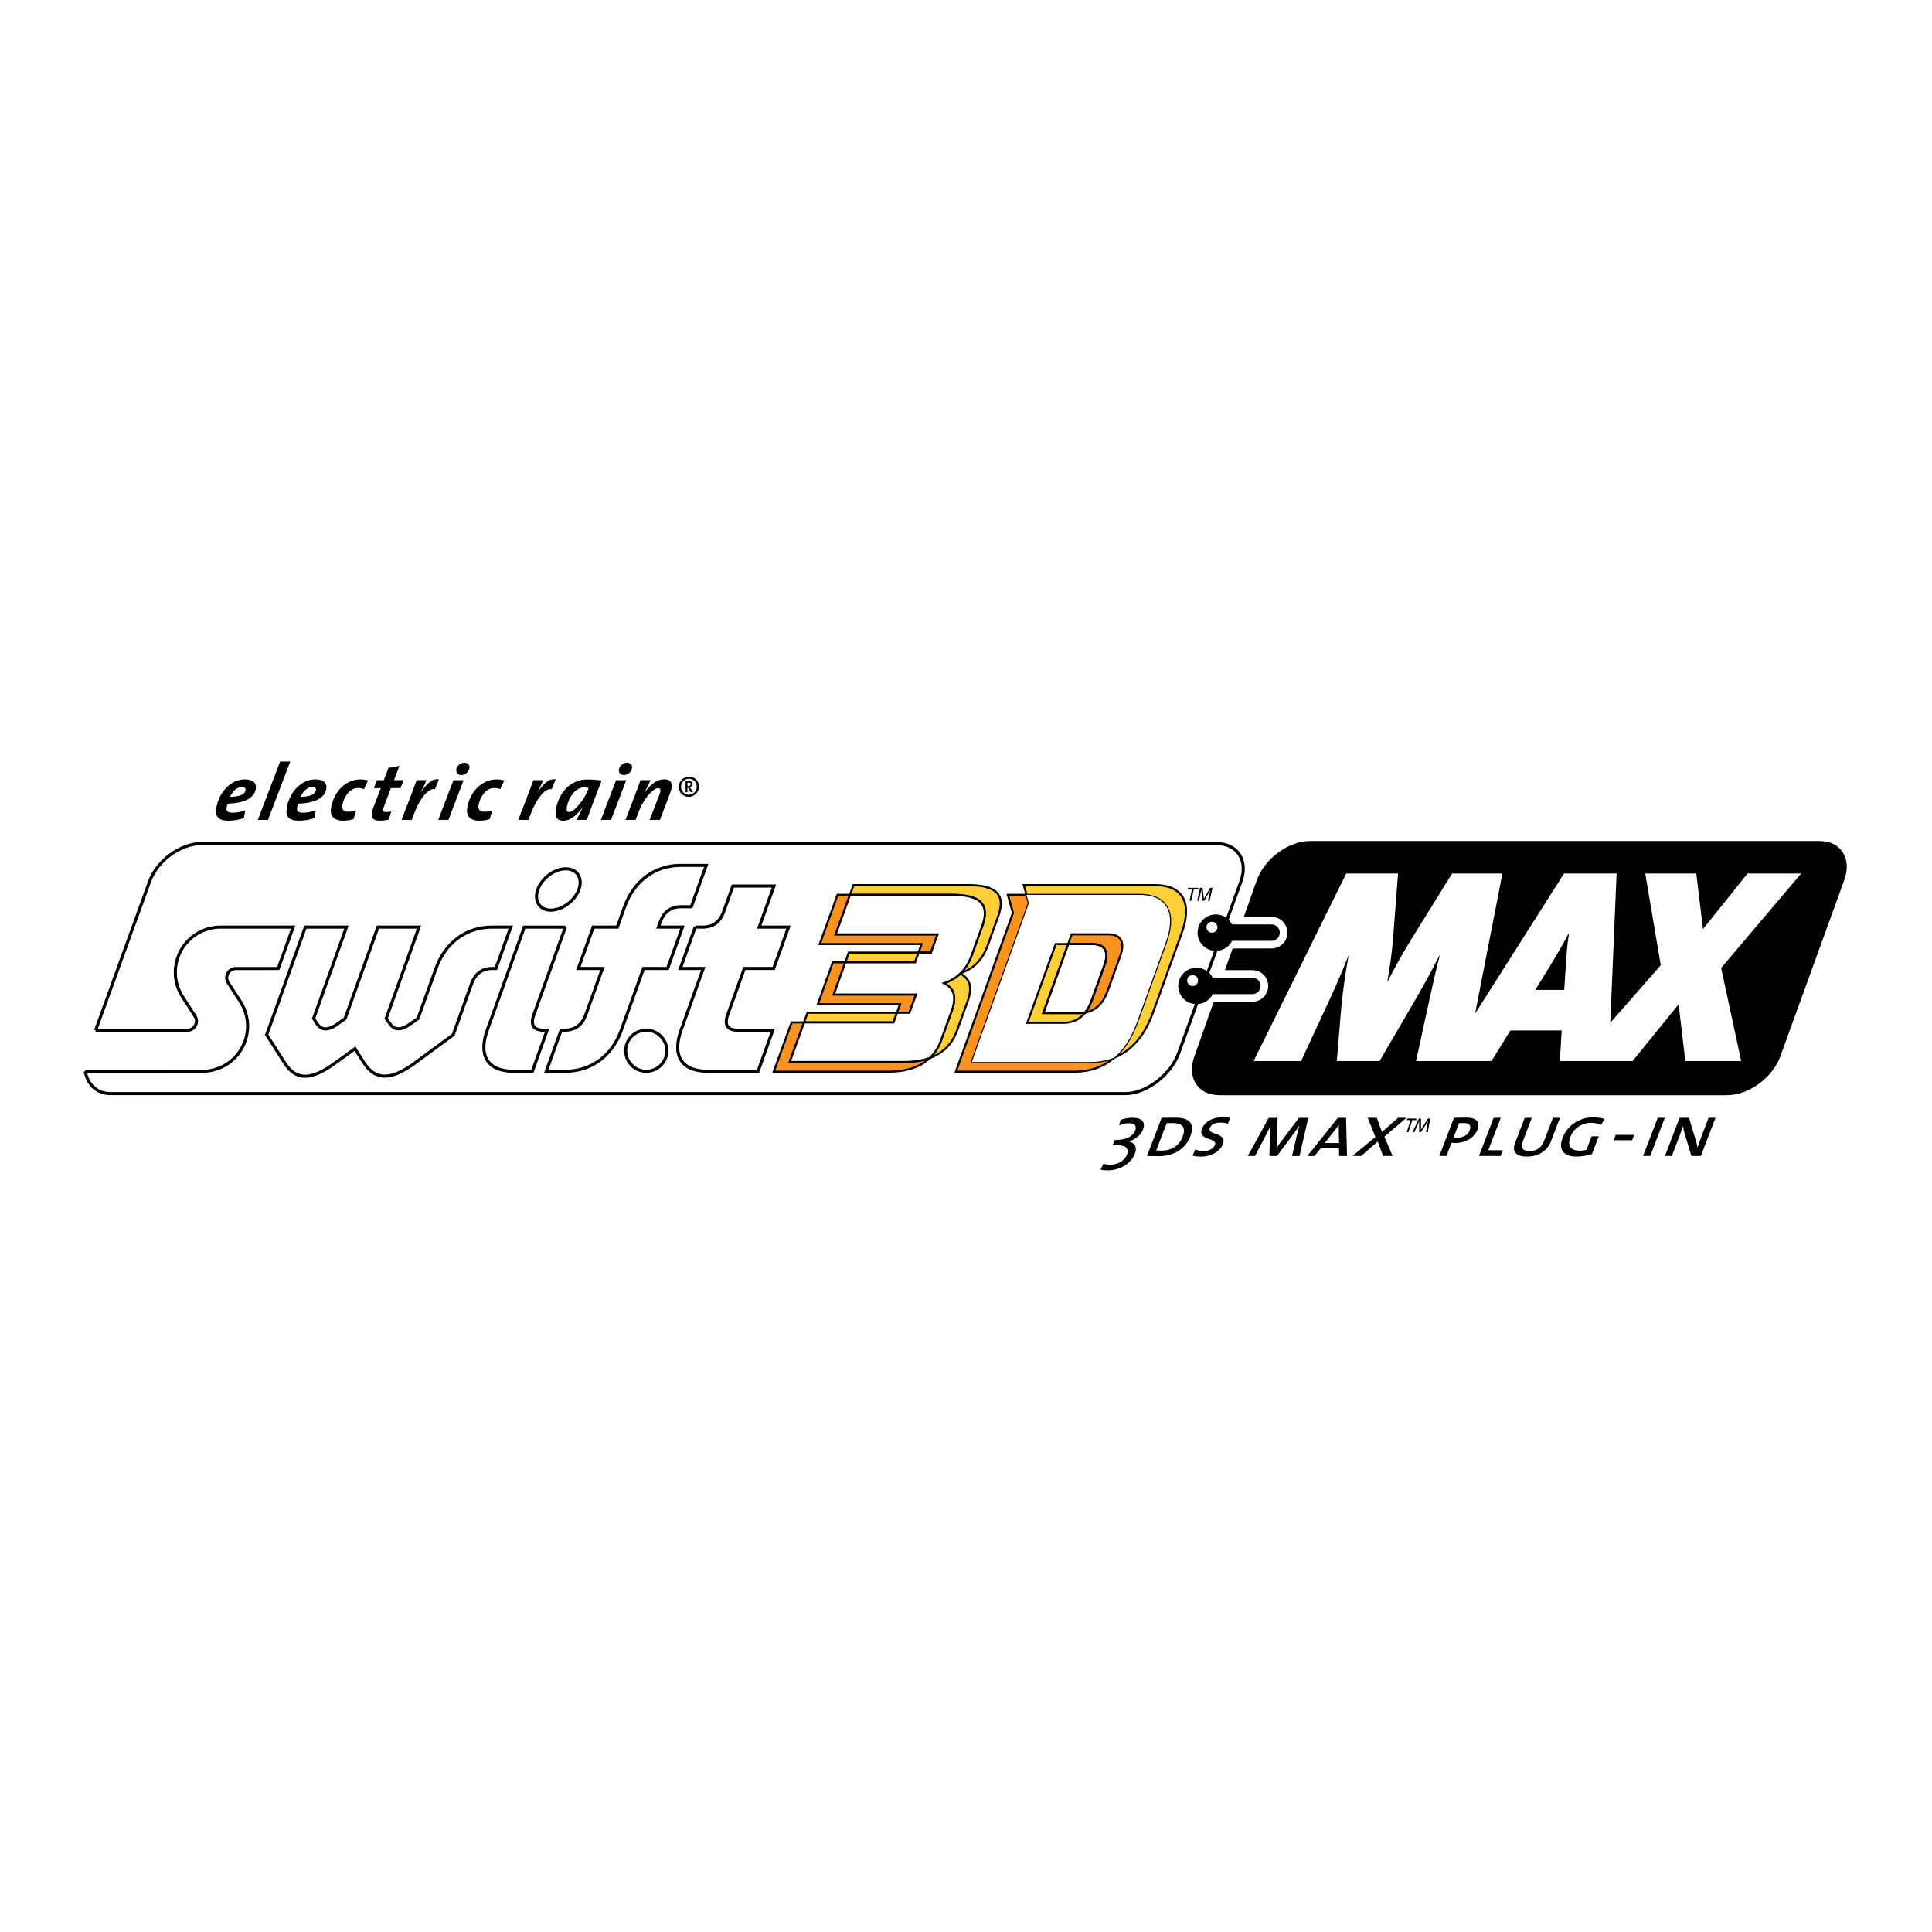 <?xml version="1.0" encoding="utf-8"?>
<!-- Generator: Adobe Illustrator 13.0.0, SVG Export Plug-In . SVG Version: 6.00 Build 14948)  -->
<!DOCTYPE svg PUBLIC "-//W3C//DTD SVG 1.0//EN" "http://www.w3.org/TR/2001/REC-SVG-20010904/DTD/svg10.dtd">
<svg version="1.0" id="Layer_1" xmlns="http://www.w3.org/2000/svg" xmlns:xlink="http://www.w3.org/1999/xlink" x="0px" y="0px"
	 width="192.756px" height="192.756px" viewBox="0 0 192.756 192.756" enable-background="new 0 0 192.756 192.756"
	 xml:space="preserve">
<g>
	<polygon fill-rule="evenodd" clip-rule="evenodd" fill="#FFFFFF" points="0,0 192.756,0 192.756,192.756 0,192.756 0,0 	"/>
	<path fill-rule="evenodd" clip-rule="evenodd" d="M125.399,87.804c0.78-2.151,3.156-3.895,5.31-3.895h50.808
		c2.153,0,3.267,1.744,2.486,3.895l-6.371,17.567c-0.78,2.154-3.158,3.896-5.312,3.896h-50.665c-2.152,0-3.267-1.744-2.485-3.896
		L125.399,87.804L125.399,87.804z"/>
	<path fill-rule="evenodd" clip-rule="evenodd" fill="#FFFFFF" d="M146.248,105.859h-4.968l1.359-6.236
		c0.268-1.246,0.582-2.632,0.987-4.24h-0.05c-0.812,1.636-1.683,3.188-2.684,4.906l-3.251,5.57h-4.265l0.41-4.961
		c0.147-1.719,0.434-3.797,0.757-5.516h-0.024c-0.719,1.829-1.371,3.271-2.018,4.684l-2.688,5.793h-4.741l9.245-18.708h5.168
		l-0.499,6.485c-0.101,1.303-0.276,2.605-0.561,4.24h0.05c0.801-1.579,1.524-2.854,2.432-4.323l3.972-6.402h5.019L146.248,105.859
		L146.248,105.859z"/>
	<path fill-rule="evenodd" clip-rule="evenodd" fill="#FFFFFF" d="M156.061,98.764h-2.886l1.259-2.05
		c0.77-1.247,1.482-2.467,2.047-3.547h0.05c-0.177,1.164-0.25,2.161-0.312,3.243L156.061,98.764L156.061,98.764z M160.497,105.859
		l0.791-18.708h-5.243l-11.88,18.708h4.642l1.885-3.049h5.117l-0.179,3.049H160.497L160.497,105.859z"/>
	<polygon fill-rule="evenodd" clip-rule="evenodd" fill="#FFFFFF" points="171.718,96.575 173.718,105.859 168.148,105.859 
		167.475,100.205 162.88,105.859 157.311,105.859 165.695,96.298 164.147,87.152 169.24,87.152 169.908,92.694 174.358,87.152 
		179.702,87.152 171.718,96.575 	"/>
	<path fill="none" stroke="#000000" stroke-width="0.307" stroke-miterlimit="2.613" d="M9.539,102.795l5.378-14.832
		 M14.917,87.963c0.76-2.098,3.078-3.797,5.177-3.797 M20.094,84.166h101.281 M121.375,84.166c2.099,0,3.184,1.7,2.423,3.797
		 M123.798,87.963l-6.21,17.128 M117.588,105.092c-0.762,2.098-3.191,4.016-5.291,4.016 M112.297,109.107H11.018 M11.018,109.107
		c-1.454,0-2.309-1.027-2.514-2.227 M8.504,106.881l11.689,0.002 M20.193,106.883c2.492,0,4.512-2.02,4.512-4.508
		c0-0.869-0.247-1.682-0.673-2.369 M24.032,100.006l-1.27-1.965 M22.762,98.041c-0.093-0.143-0.146-0.314-0.146-0.494
		c0-0.506,0.41-0.917,0.915-0.917 M23.531,96.63l4.23-0.003l1.486-4.13h-7.245 M22.003,92.497c-2.491,0-4.511,2.019-4.511,4.509
		c0,0.904,0.268,1.748,0.728,2.453 M18.219,99.459l1.23,1.908 M19.45,101.367c0.099,0.146,0.156,0.322,0.156,0.512
		c0,0.506-0.41,0.916-0.916,0.916 M18.69,102.795H9.539 M38.858,102.074c0.463,0.77,1.213,0.738,2.188,0 M41.047,102.074
		l0.659-0.463l1.793-4.988 M43.5,96.623c0.929-2.585,3.023-4.126,5.582-4.126 M49.082,92.497h1.88l-1.484,4.126h-0.339
		 M49.138,96.623c-1.017,0-1.718,0.492-2.094,1.541 M47.044,98.164l-1.826,5.078l-3.77,2.771 M41.448,106.014
		c-2.429,1.785-3.981,1.818-5.146,0 M36.302,106.014l-0.889-1.385l-1.916,1.385 M33.497,106.014c-2.471,1.818-3.981,1.818-5.115,0
		 M28.382,106.014l-1.777-2.771l3.863-10.746h4.099l-3.276,9.115l0.296,0.463 M31.586,102.074c0.493,0.77,1.172,0.77,2.218,0
		 M33.805,102.074l0.629-0.463l3.276-9.115h4.099l-3.277,9.115l0.327,0.463 M54.95,90.807c-1.109,0-1.702-0.924-1.292-2.063
		c0.409-1.139,1.666-2.063,2.775-2.063c1.141,0,1.733,0.924,1.324,2.063C57.346,89.883,56.09,90.807,54.95,90.807 M56.406,92.5
		l-3.145,8.744 M53.261,101.244c-0.366,1.018-0.029,1.539,0.988,1.539 M54.249,102.783h0.338l-1.471,4.096h-1.88 M51.236,106.879
		c-2.558,0-3.545-1.539-2.626-4.096 M48.609,102.783L52.307,92.5h4.099 M56.417,106.877h-1.91l1.473-4.096h0.37 M56.35,102.781
		c1.017,0,1.729-0.521,2.094-1.537 M58.444,101.244l1.661-4.62H57.7l1.484-4.125h2.403l0.73-2.033 M62.318,90.466
		c0.931-2.585,3.024-4.125,5.582-4.125 M67.9,86.342h2.559l-1.484,4.125h-1.017 M67.958,90.466c-1.017,0-1.717,0.493-2.094,1.541
		 M65.863,92.007l-0.177,0.492h2.403l-1.483,4.125h-2.404l-2.214,6.157 M61.989,102.781c-0.918,2.557-3.013,4.096-5.571,4.096
		 M69.362,92.497h0.744 M70.106,92.497c1.017,0,1.719-0.491,2.095-1.538 M72.201,90.958l0.919-2.557h4.098l-1.472,4.095h2.928
		l-1.484,4.126h-2.928l-1.66,4.619 M72.602,101.242c-0.365,1.014-0.031,1.539,0.987,1.539 M73.589,102.781h3.517l-1.472,4.096
		h-5.059 M70.576,106.877c-2.557,0-3.545-1.541-2.626-4.096 M67.95,102.781l2.214-6.158h-2.286l1.484-4.126 M66.529,104.832
		c0,1.131-0.918,2.049-2.051,2.049s-2.052-0.918-2.052-2.049c0-1.133,0.919-2.051,2.052-2.051S66.529,103.699,66.529,104.832"/>
	
		<polygon fill-rule="evenodd" clip-rule="evenodd" fill="#F7931E" stroke="#000000" stroke-width="0.205" stroke-miterlimit="2.613" points="
		93.54,93.222 83.375,93.222 84.803,89.278 83.563,89.278 81.786,94.191 91.95,94.191 91.645,95.04 92.885,95.04 93.54,93.222 	"/>
	
		<path fill-rule="evenodd" clip-rule="evenodd" fill="#F7931E" stroke="#000000" stroke-width="0.205" stroke-miterlimit="2.613" d="
		M78.788,105.953l1.428-3.945h-1.239l-1.779,4.914h11.396c1.824,0,3.226-0.463,4.183-1.377c-0.739,0.27-1.604,0.408-2.594,0.408
		H78.788L78.788,105.953z"/>
	
		<polygon fill-rule="evenodd" clip-rule="evenodd" fill="#F7931E" stroke="#000000" stroke-width="0.205" stroke-miterlimit="2.613" points="
		91.388,99.223 83.184,99.223 84.335,96.009 83.092,96.009 81.595,100.191 89.798,100.191 89.492,101.041 90.732,101.041 
		91.388,99.223 	"/>
	
		<path fill-rule="evenodd" clip-rule="evenodd" fill="#FFDF00" stroke="#000000" stroke-width="0.205" stroke-miterlimit="2.613" d="
		M95.838,97.066c0.018-0.017,0.036-0.03,0.053-0.048c-0.028,0.01-0.052,0.023-0.08,0.031C95.822,97.055,95.83,97.062,95.838,97.066
		L95.838,97.066z"/>
	
		<path fill-rule="evenodd" clip-rule="evenodd" fill="#F7931E" stroke="#000000" stroke-width="0.205" stroke-miterlimit="2.613" d="
		M96.957,105.953l5.692-15.837l-0.233-0.838h-1.858l0.503,1.807l-5.693,15.836h11.824c1.569,0,2.902-0.477,3.985-1.408
		c-0.726,0.289-1.523,0.439-2.395,0.439H96.957L96.957,105.953z"/>
	
		<path fill-rule="evenodd" clip-rule="evenodd" fill="#FFCF38" stroke="#000000" stroke-width="0.205" stroke-miterlimit="2.613" d="
		M97.995,92.396l-1.029,2.857c-0.276,0.765-0.637,1.366-1.109,1.834c1.343-0.478,2.172-1.344,2.698-2.804l1.031-2.857
		c0.795-2.197-0.225-3.118-2.99-3.118H85.154l-0.351,0.97h10.203C97.771,89.278,98.791,90.2,97.995,92.396L97.995,92.396z"/>
	
		<polygon fill-rule="evenodd" clip-rule="evenodd" fill="#FFCF38" stroke="#000000" stroke-width="0.205" stroke-miterlimit="2.613" points="
		91.645,95.04 84.682,95.04 84.335,96.009 91.295,96.009 91.645,95.04 	"/>
	
		<polygon fill-rule="evenodd" clip-rule="evenodd" fill="#FFCF38" stroke="#000000" stroke-width="0.205" stroke-miterlimit="2.613" points="
		89.492,101.041 80.567,101.041 80.216,102.008 89.142,102.008 89.492,101.041 	"/>
	
		<path fill-rule="evenodd" clip-rule="evenodd" fill="#FFCF38" stroke="#000000" stroke-width="0.205" stroke-miterlimit="2.613" d="
		M95.466,102.859l1.053-2.906c0.533-1.451,0.277-2.295-0.716-2.818c-0.437,0.42-0.965,0.732-1.616,0.953
		c1.018,0.521,1.281,1.371,0.742,2.836l-1.054,2.904c-0.25,0.688-0.62,1.258-1.099,1.717
		C94.082,105.068,94.988,104.172,95.466,102.859L95.466,102.859z"/>
	
		<path fill-rule="evenodd" clip-rule="evenodd" fill="#FFFFFF" stroke="#000000" stroke-width="0.205" stroke-miterlimit="2.613" d="
		M95.857,97.088c0.472-0.468,0.833-1.069,1.109-1.834l1.029-2.857c0.796-2.197-0.225-3.118-2.989-3.118H84.803l-1.428,3.944H93.54
		l-0.655,1.817h-1.24l-0.35,0.97h-6.959l-1.151,3.213h8.204l-0.656,1.818h-1.24l-0.35,0.967h-8.926l-1.428,3.945h11.395
		c0.99,0,1.855-0.139,2.594-0.408c0.479-0.459,0.849-1.029,1.099-1.717l1.054-2.904c0.539-1.465,0.275-2.314-0.742-2.836
		c0.651-0.221,1.179-0.533,1.616-0.953L95.857,97.088L95.857,97.088z"/>
	
		<path fill-rule="evenodd" clip-rule="evenodd" fill="#FFCF38" stroke="#000000" stroke-width="0.205" stroke-miterlimit="2.613" d="
		M115.264,88.309h-13.117l0.269,0.97h11.26c2.649,0,3.741,1.678,2.642,4.748l-2.901,8.031c-0.545,1.494-1.298,2.646-2.239,3.457
		c1.713-0.686,3.007-2.17,3.83-4.428l2.9-8.029C119.007,89.986,117.912,88.309,115.264,88.309L115.264,88.309z"/>
	<path fill-rule="evenodd" clip-rule="evenodd" fill="#FFFFFF" d="M113.415,102.057l2.901-8.031c1.1-3.07,0.008-4.748-2.642-4.748
		h-11.26l0.233,0.838l-5.692,15.837h11.825c0.871,0,1.669-0.15,2.395-0.439C112.117,104.703,112.87,103.551,113.415,102.057
		L113.415,102.057z"/>
	
		<path fill-rule="evenodd" clip-rule="evenodd" fill="#FFCF38" stroke="#000000" stroke-width="0.205" stroke-miterlimit="2.613" d="
		M104.089,101.072l2.481-6.885h-1.239l-2.833,7.856h3.634c0.89,0,1.607-0.352,2.142-1.023c-0.178,0.033-0.359,0.053-0.553,0.053
		H104.089L104.089,101.072z"/>
	
		<path fill-rule="evenodd" clip-rule="evenodd" fill="#F7931E" stroke="#000000" stroke-width="0.205" stroke-miterlimit="2.613" d="
		M110.606,93.219h-3.687l-0.35,0.968h2.445c1.179,0,1.665,0.748,1.176,2.113l-1.29,3.575c-0.166,0.455-0.378,0.832-0.628,1.145
		c1.02-0.184,1.773-0.895,2.218-2.113l1.29-3.576C112.271,93.965,111.785,93.219,110.606,93.219L110.606,93.219z"/>
	<path fill="none" stroke="#000000" stroke-width="0.205" stroke-miterlimit="2.613" d="M110.191,96.3
		c0.489-1.365,0.003-2.113-1.176-2.113 M109.016,94.187h-2.445l-2.481,6.885h3.632 M107.721,101.072c0.193,0,0.375-0.02,0.553-0.053
		c0.25-0.312,0.462-0.689,0.628-1.145 M108.901,99.875l1.29-3.575"/>
	<polygon fill-rule="evenodd" clip-rule="evenodd" points="118.494,88.736 118.932,88.736 118.678,89.873 118.852,89.873 
		119.106,88.736 119.544,88.736 119.578,88.582 118.529,88.582 118.494,88.736 	"/>
	<path fill-rule="evenodd" clip-rule="evenodd" d="M120.516,89.873l0.171-0.763c0.008-0.038,0.048-0.202,0.075-0.322h-0.004
		l-0.606,1.084h-0.173l-0.121-1.083h-0.003c-0.026,0.119-0.06,0.282-0.068,0.32l-0.171,0.763h-0.169l0.289-1.292h0.25l0.125,1.092
		h0.003l0.612-1.092h0.248l-0.289,1.292H120.516L120.516,89.873z"/>
	<path fill-rule="evenodd" clip-rule="evenodd" fill="#FFFFFF" d="M122.683,94.628h4.18c0.872,0,1.579-0.706,1.579-1.577
		c0-0.871-0.707-1.577-1.579-1.577h-3.726L122.683,94.628L122.683,94.628z"/>
	
		<line fill="none" stroke="#000000" stroke-width="1.638" stroke-linecap="round" stroke-miterlimit="2.613" x1="121.506" y1="93.051" x2="126.862" y2="93.051"/>
	<path fill-rule="evenodd" clip-rule="evenodd" d="M123.12,93.051c0-1.003-0.815-1.817-1.819-1.817s-1.818,0.814-1.818,1.817
		s0.814,1.817,1.818,1.817S123.12,94.054,123.12,93.051L123.12,93.051z"/>
	<path fill-rule="evenodd" clip-rule="evenodd" fill="#FFFFFF" d="M121.46,92.512c0,0.301-0.244,0.546-0.548,0.546
		c-0.301,0-0.546-0.245-0.546-0.546c0-0.302,0.245-0.547,0.546-0.547C121.216,91.965,121.46,92.209,121.46,92.512L121.46,92.512z"/>
	<path fill-rule="evenodd" clip-rule="evenodd" fill="#FFFFFF" d="M120.942,99.945h4.008c0.872,0,1.578-0.707,1.578-1.578
		c0-0.869-0.706-1.576-1.578-1.576h-3.553L120.942,99.945L120.942,99.945z"/>
	
		<line fill="none" stroke="#000000" stroke-width="1.638" stroke-linecap="round" stroke-miterlimit="2.613" x1="119.577" y1="98.367" x2="124.95" y2="98.367"/>
	<path fill-rule="evenodd" clip-rule="evenodd" d="M121.192,98.367c0-1.004-0.814-1.816-1.82-1.816
		c-1.004,0-1.817,0.812-1.817,1.816s0.813,1.818,1.817,1.818C120.378,100.186,121.192,99.371,121.192,98.367L121.192,98.367z"/>
	<path fill-rule="evenodd" clip-rule="evenodd" fill="#FFFFFF" d="M119.532,97.83c0,0.301-0.244,0.545-0.548,0.545
		c-0.301,0-0.546-0.244-0.546-0.545c0-0.303,0.245-0.548,0.546-0.548C119.288,97.282,119.532,97.527,119.532,97.83L119.532,97.83z"
		/>
	<path fill-rule="evenodd" clip-rule="evenodd" d="M110.455,116.771c-0.235,0-0.466-0.029-0.657-0.08l0.296-0.586
		c0.168,0.053,0.385,0.096,0.644,0.096c0.867,0,1.481-0.439,1.701-1.01c0.281-0.732-0.31-1.025-1.436-0.924l0.203-0.525
		c1.056,0,1.807-0.309,2.054-0.951c0.175-0.455-0.055-0.732-0.594-0.732c-0.328,0-0.69,0.088-1.01,0.227l0.146-0.564
		c0.402-0.131,0.798-0.205,1.197-0.205c1.031,0,1.287,0.535,1.048,1.156c-0.217,0.564-0.776,1.004-1.421,1.217l-0.003,0.006
		c0.625,0.104,0.846,0.586,0.606,1.209C112.873,116.033,111.822,116.771,110.455,116.771L110.455,116.771z"/>
	<path fill-rule="evenodd" clip-rule="evenodd" d="M117.991,113.412c-0.365,0.951-1.172,1.385-2.095,1.385
		c-0.18,0-0.419-0.008-0.538-0.023l1.044-2.715c0.183-0.008,0.412-0.016,0.584-0.016
		C118.002,112.043,118.341,112.504,117.991,113.412L117.991,113.412z M118.756,113.375c0.507-1.316-0.126-1.865-1.463-1.865
		c-0.461,0-1.053,0.014-1.396,0.014l-1.464,3.807c0.325,0.008,0.688,0.021,1.172,0.021
		C116.972,115.352,118.235,114.73,118.756,113.375L118.756,113.375z"/>
	<path fill-rule="evenodd" clip-rule="evenodd" d="M119.823,115.396c-0.296,0-0.631-0.045-0.839-0.096l0.271-0.621
		c0.203,0.102,0.519,0.152,0.87,0.152c0.431,0,0.925-0.168,1.094-0.607c0.29-0.754-1.766-0.387-1.296-1.611
		c0.268-0.695,1.036-1.148,2.067-1.148c0.243,0,0.555,0.021,0.772,0.066l-0.254,0.578c-0.193-0.066-0.513-0.109-0.763-0.109
		c-0.579,0-0.918,0.213-1.045,0.541c-0.284,0.74,1.769,0.402,1.304,1.611C121.71,114.92,120.801,115.396,119.823,115.396
		L119.823,115.396z"/>
	<path fill-rule="evenodd" clip-rule="evenodd" d="M128.907,115.33l0.493-2.115c0.101-0.402,0.185-0.703,0.242-0.916h-0.008
		c-0.123,0.199-0.283,0.434-0.473,0.682l-1.756,2.35h-0.758l0.06-2.189c0.003-0.27,0.018-0.592,0.063-0.834h-0.008
		c-0.128,0.293-0.28,0.586-0.462,0.938l-1.091,2.086h-0.712l2.081-3.807h0.884l-0.051,2.307c-0.01,0.248-0.02,0.496-0.06,0.725
		h0.008c0.155-0.264,0.288-0.447,0.481-0.703l1.755-2.328h0.93l-0.869,3.807H128.907L128.907,115.33z"/>
	<path fill-rule="evenodd" clip-rule="evenodd" d="M133.6,114.041h-1.438l0.961-1.199c0.168-0.213,0.33-0.432,0.45-0.623h0.009
		c-0.009,0.184-0.021,0.418-0.016,0.631L133.6,114.041L133.6,114.041z M134.394,115.33l-0.099-3.807h-0.813l-3.042,3.807h0.719
		l0.627-0.797h1.806l0.014,0.797H134.394L134.394,115.33z"/>
	<polygon fill-rule="evenodd" clip-rule="evenodd" points="137.989,115.33 137.46,113.881 135.809,115.33 134.941,115.33 
		137.218,113.434 136.46,111.523 137.366,111.523 137.878,112.936 139.492,111.523 140.32,111.523 138.12,113.404 138.935,115.33 
		137.989,115.33 	"/>
	<path fill-rule="evenodd" clip-rule="evenodd" d="M146.642,112.746c-0.19,0.498-0.642,0.754-1.243,0.754
		c-0.117,0-0.275-0.014-0.372-0.029l0.546-1.42c0.121-0.008,0.27-0.008,0.457-0.008C146.615,112.043,146.8,112.336,146.642,112.746
		L146.642,112.746z M147.412,112.695c0.284-0.74-0.111-1.193-1.097-1.193c-0.469,0-0.92,0.014-1.251,0.021l-1.464,3.807h0.711
		l0.507-1.318c0.104,0.016,0.25,0.023,0.367,0.023C146.217,114.035,147.097,113.516,147.412,112.695L147.412,112.695z"/>
	<polygon fill-rule="evenodd" clip-rule="evenodd" points="147.556,115.33 149.02,111.523 149.73,111.523 148.486,114.76 
		149.939,114.76 149.721,115.33 147.556,115.33 	"/>
	<path fill-rule="evenodd" clip-rule="evenodd" d="M152.348,115.389c-1.126,0-1.521-0.498-1.183-1.377l0.957-2.488h0.711
		l-0.912,2.371c-0.25,0.652,0.021,0.945,0.692,0.945c0.767,0,1.202-0.402,1.436-1.01l0.887-2.307h0.704l-0.907,2.357
		C154.42,114.693,153.629,115.389,152.348,115.389L152.348,115.389z"/>
	<path fill-rule="evenodd" clip-rule="evenodd" d="M157.264,115.389c-1.219,0-1.834-0.658-1.36-1.889
		c0.438-1.143,1.615-2.027,3.022-2.027c0.414,0,0.801,0.051,1.17,0.168l-0.351,0.586c-0.309-0.131-0.655-0.205-1.038-0.205
		c-0.805,0-1.668,0.477-2.028,1.412c-0.341,0.887,0.052,1.369,0.896,1.369c0.243,0,0.496-0.029,0.707-0.088l0.518-1.348h0.711
		l-0.681,1.773C158.313,115.301,157.803,115.389,157.264,115.389L157.264,115.389z"/>
	<polygon fill-rule="evenodd" clip-rule="evenodd" points="160.994,113.756 161.196,113.23 163.041,113.23 162.839,113.756 
		160.994,113.756 	"/>
	<polygon fill-rule="evenodd" clip-rule="evenodd" points="163.93,115.33 165.394,111.523 166.104,111.523 164.641,115.33 
		163.93,115.33 	"/>
	<path fill-rule="evenodd" clip-rule="evenodd" d="M168.752,115.33l-0.674-2.232c-0.074-0.234-0.131-0.512-0.158-0.748h-0.008
		c-0.077,0.242-0.16,0.5-0.318,0.908l-0.796,2.072h-0.688l1.463-3.807h0.938l0.664,2.195c0.079,0.242,0.142,0.506,0.184,0.762h0.008
		c0.072-0.248,0.223-0.658,0.438-1.223l0.66-1.734h0.695l-1.464,3.807H168.752L168.752,115.33z"/>
	<polygon fill-rule="evenodd" clip-rule="evenodd" points="140.906,111.754 140.523,112.951 140.348,112.951 140.73,111.754 
		140.358,111.754 140.408,111.6 141.329,111.6 141.28,111.754 140.906,111.754 	"/>
	<path fill-rule="evenodd" clip-rule="evenodd" d="M142.27,112.951l0.141-0.781c0.028-0.152,0.048-0.252,0.065-0.332h-0.003
		c-0.034,0.064-0.082,0.148-0.142,0.244l-0.556,0.869h-0.188l-0.003-0.811c0-0.102,0.001-0.215,0.014-0.303h-0.001
		c-0.044,0.111-0.092,0.219-0.149,0.352l-0.332,0.762h-0.18l0.622-1.352h0.217l-0.001,0.852c0.001,0.098-0.002,0.188-0.013,0.27
		h0.004c0.049-0.096,0.089-0.162,0.15-0.258l0.558-0.863h0.219l-0.237,1.352H142.27L142.27,112.951z"/>
	<path fill-rule="evenodd" clip-rule="evenodd" d="M24.491,78.86c-0.08,0.422-0.603,0.613-1.542,0.646
		c0.244-0.518,0.667-0.996,1.194-0.996C24.402,78.51,24.533,78.637,24.491,78.86L24.491,78.86z M25.522,78.725
		c0.09-0.478-0.127-0.964-1.125-0.964c-1.258,0-2.492,1.124-2.804,2.781c-0.166,0.877,0.154,1.339,1.176,1.339
		c0.536,0,1.08-0.088,1.558-0.255l0.146-0.781c-0.401,0.151-0.832,0.239-1.222,0.239c-0.56,0-0.713-0.136-0.627-0.59
		c0.017-0.088,0.059-0.223,0.083-0.311C24.299,80.135,25.344,79.673,25.522,78.725L25.522,78.725z"/>
	<polygon fill-rule="evenodd" clip-rule="evenodd" points="26.737,81.801 25.723,81.801 27.945,75.983 28.96,75.983 26.737,81.801 	
		"/>
	<path fill-rule="evenodd" clip-rule="evenodd" d="M29.736,80.183c-0.024,0.088-0.066,0.223-0.083,0.311
		c-0.085,0.454,0.067,0.59,0.628,0.59c0.389,0,0.82-0.088,1.222-0.239l-0.147,0.781c-0.478,0.167-1.021,0.255-1.557,0.255
		c-1.023,0-1.341-0.462-1.177-1.339c0.312-1.658,1.546-2.781,2.805-2.781c0.998,0,1.215,0.486,1.125,0.964
		C32.372,79.673,31.328,80.135,29.736,80.183L29.736,80.183z M31.171,78.51c-0.528,0-0.951,0.478-1.194,0.996
		c0.939-0.032,1.462-0.223,1.541-0.646C31.561,78.637,31.431,78.51,31.171,78.51L31.171,78.51z"/>
	<path fill-rule="evenodd" clip-rule="evenodd" d="M36.314,78.741c-0.164-0.08-0.359-0.12-0.603-0.12
		c-0.844,0-1.407,0.924-1.547,1.666c-0.07,0.375,0.031,0.701,0.583,0.701c0.26,0,0.546-0.055,0.784-0.151l-0.256,0.885
		c-0.294,0.096-0.647,0.16-0.996,0.16c-1.08,0-1.392-0.542-1.236-1.371c0.285-1.514,1.427-2.75,2.896-2.75
		c0.292,0,0.544,0.04,0.784,0.104L36.314,78.741L36.314,78.741z"/>
	<path fill-rule="evenodd" clip-rule="evenodd" d="M39.955,78.629h-0.95l-0.677,1.785c-0.18,0.479-0.139,0.606,0.194,0.606
		c0.203,0,0.362-0.024,0.513-0.056l-0.25,0.813c-0.28,0.063-0.596,0.104-0.847,0.104c-0.869,0-1.036-0.406-0.67-1.355l0.722-1.897
		h-0.689l0.31-0.789h0.682l0.465-1.22l1.094-0.207l-0.545,1.427h0.958L39.955,78.629L39.955,78.629z"/>
	<path fill-rule="evenodd" clip-rule="evenodd" d="M43.391,78.741c-0.558-0.184-1.46,0.86-1.98,2.2l-0.333,0.86h-1.014l0.795-2.072
		c0.219-0.558,0.528-1.379,0.705-1.889h0.981c-0.113,0.303-0.277,0.653-0.574,1.195h0.016c0.588-0.837,1.129-1.387,1.807-1.275
		L43.391,78.741L43.391,78.741z"/>
	<path fill-rule="evenodd" clip-rule="evenodd" d="M46.019,77.33c-0.357,0-0.556-0.279-0.489-0.59
		c0.077-0.366,0.454-0.645,0.811-0.645c0.349,0,0.558,0.271,0.492,0.574C46.753,77.051,46.376,77.33,46.019,77.33L46.019,77.33z
		 M44.739,81.801h-1.015l1.517-3.96h1.014L44.739,81.801L44.739,81.801z"/>
	<path fill-rule="evenodd" clip-rule="evenodd" d="M49.901,78.741c-0.164-0.08-0.359-0.12-0.603-0.12
		c-0.844,0-1.408,0.924-1.547,1.666c-0.071,0.375,0.03,0.701,0.583,0.701c0.259,0,0.546-0.055,0.783-0.151l-0.255,0.885
		c-0.294,0.096-0.647,0.16-0.996,0.16c-1.08,0-1.392-0.542-1.236-1.371c0.285-1.514,1.427-2.75,2.896-2.75
		c0.292,0,0.544,0.04,0.785,0.104L49.901,78.741L49.901,78.741z"/>
	<path fill-rule="evenodd" clip-rule="evenodd" d="M55.038,78.741c-0.558-0.184-1.46,0.86-1.98,2.2l-0.333,0.86h-1.015l0.795-2.072
		c0.219-0.558,0.528-1.379,0.705-1.889h0.982c-0.114,0.303-0.277,0.653-0.574,1.195h0.017c0.587-0.837,1.129-1.387,1.806-1.275
		L55.038,78.741L55.038,78.741z"/>
	<path fill-rule="evenodd" clip-rule="evenodd" d="M58.729,78.621l-0.097,0.255c-0.32,0.837-1.286,2.136-1.863,2.136
		c-0.203,0-0.278-0.16-0.205-0.55c0.156-0.829,0.788-1.897,1.721-1.897C58.463,78.565,58.604,78.589,58.729,78.621L58.729,78.621z
		 M60.019,77.888c-0.438-0.088-0.918-0.119-1.406-0.119c-1.77,0-2.851,1.387-3.132,2.885c-0.159,0.845,0.101,1.235,0.718,1.235
		c0.803,0,1.507-0.765,1.941-1.347h0.016c-0.29,0.55-0.487,0.949-0.618,1.259h1.006C58.911,80.757,59.315,79.729,60.019,77.888
		L60.019,77.888z"/>
	<path fill-rule="evenodd" clip-rule="evenodd" d="M62.243,77.33c-0.357,0-0.557-0.279-0.49-0.59
		c0.077-0.366,0.454-0.645,0.811-0.645c0.349,0,0.558,0.271,0.493,0.574C62.977,77.051,62.6,77.33,62.243,77.33L62.243,77.33z
		 M60.963,81.801h-1.015l1.517-3.96h1.014L60.963,81.801L60.963,81.801z"/>
	<path fill-rule="evenodd" clip-rule="evenodd" d="M65.841,81.801h-1.022l0.955-2.486c0.188-0.486,0.145-0.686-0.114-0.686
		c-0.544,0-1.509,1.244-1.861,2.168l-0.385,1.004H62.4l0.795-2.072c0.25-0.637,0.512-1.339,0.705-1.889h0.998
		c-0.094,0.239-0.259,0.605-0.596,1.227l0.014,0.008c0.499-0.709,1.174-1.323,1.945-1.323c0.779,0,0.913,0.542,0.621,1.315
		L65.841,81.801L65.841,81.801z"/>
	<path fill-rule="evenodd" clip-rule="evenodd" d="M69.512,78.504c-0.005,0.433-0.366,0.788-0.798,0.788s-0.774-0.375-0.77-0.808
		c0.01-0.433,0.366-0.788,0.798-0.788C69.181,77.697,69.522,78.067,69.512,78.504L69.512,78.504z M69.743,78.49
		c0.01-0.567-0.423-1.004-0.991-1.004c-0.558,0-1.03,0.452-1.034,1.014c-0.01,0.562,0.418,1.004,0.996,1.004
		C69.262,79.504,69.733,79.042,69.743,78.49L69.743,78.49z M69.156,79.042l-0.193-0.303c-0.048-0.072-0.105-0.149-0.153-0.207
		c0.178-0.019,0.298-0.135,0.298-0.322c0-0.168-0.106-0.279-0.371-0.279h-0.336v1.11h0.192v-0.49h0.015l0.308,0.49H69.156
		l-0.25-0.807c0,0.091-0.058,0.192-0.236,0.192h-0.077v-0.341h0.125c0.135,0,0.188,0.043,0.188,0.149L69.156,79.042L69.156,79.042z"
		/>
</g>
</svg>
